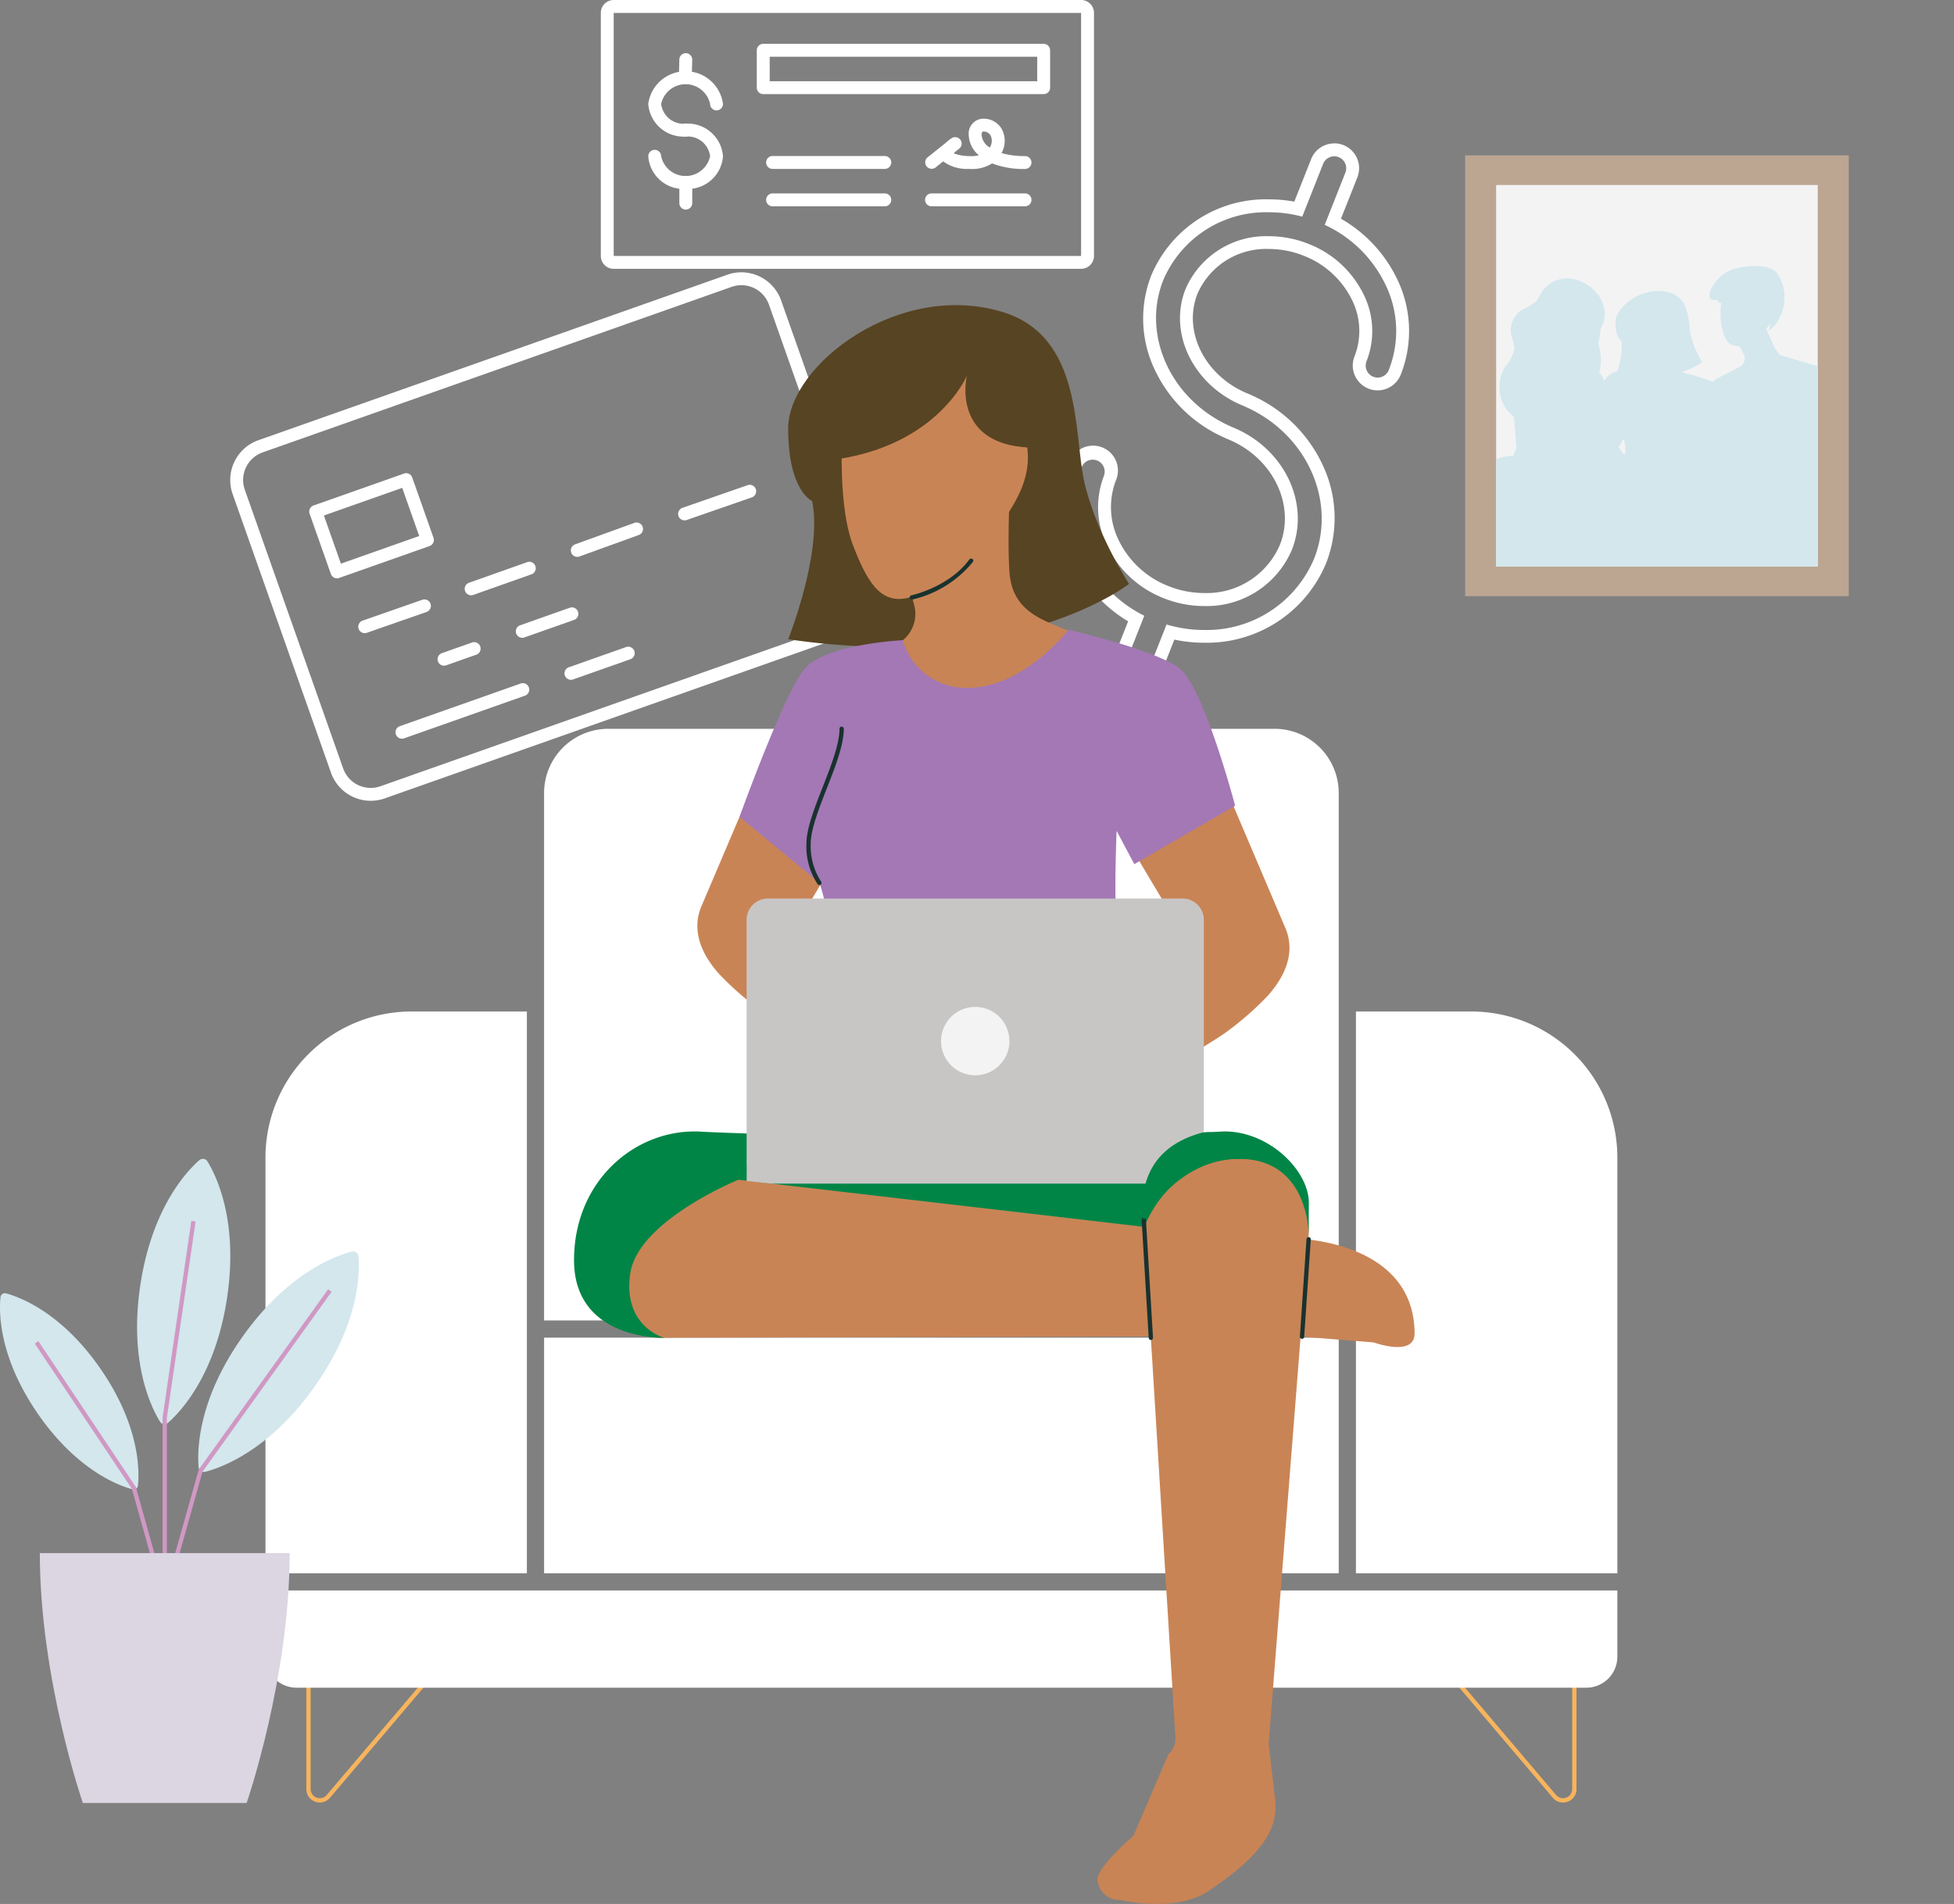 <svg id="Group_2621" data-name="Group 2621" xmlns="http://www.w3.org/2000/svg" xmlns:xlink="http://www.w3.org/1999/xlink" width="222.892" height="217.179" viewBox="0 0 222.892 217.179">
  <rect x="0" y="0" width="222.892" height="217.179" fill="#808080" stroke="none"/>
  <defs>
    <clipPath id="clip-path">
      <rect id="Rectangle_6069" data-name="Rectangle 6069" width="222.892" height="217.179" fill="none"/>
    </clipPath>
    <clipPath id="clip-path-3">
      <rect id="Rectangle_6072" data-name="Rectangle 6072" width="36.683" height="43.524" fill="none"/>
    </clipPath>
  </defs>
  <g id="Group_2590" data-name="Group 2590">
    <g id="Group_2589" data-name="Group 2589" clip-path="url(#clip-path)">
      <path id="Path_111897" data-name="Path 111897" d="M349.118,402.695a1.517,1.517,0,0,1-1.161-.543L335.174,387.09l.373-.318,12.784,15.062a1.042,1.042,0,0,0,1.836-.674V387.176H336.106v-.49h14.552v14.475a1.519,1.519,0,0,1-1,1.438,1.552,1.552,0,0,1-.535.1" transform="translate(-170.828 -197.082)" fill="#f7b45d"/>
      <path id="Path_111898" data-name="Path 111898" d="M72.8,402.695a1.547,1.547,0,0,1-.534-.1,1.518,1.518,0,0,1-1-1.438V386.686H85.817v.49H71.756v13.984a1.042,1.042,0,0,0,1.835.674l12.784-15.062.373.318L73.965,402.152a1.517,1.517,0,0,1-1.161.543" transform="translate(-36.322 -197.082)" fill="#f7b45d"/>
      <path id="Path_111899" data-name="Path 111899" d="M65.3,381.09H212.428a3.539,3.539,0,0,0,3.539-3.539V370H61.758v7.549A3.539,3.539,0,0,0,65.3,381.09" transform="translate(-31.476 -188.579)" fill="#fff"/>
      <path id="Path_111900" data-name="Path 111900" d="M91.577,235.311H78.42a16.662,16.662,0,0,0-16.662,16.662v47.418H91.577Z" transform="translate(-31.476 -119.931)" fill="#fff"/>
      <path id="Path_111901" data-name="Path 111901" d="M11.521,309.55c4.463,6.5,4.386,11.609,4.213,13.239a.5.5,0,0,1-.621.427c-1.583-.424-6.378-2.187-10.842-8.688S-.115,302.918.058,301.289a.5.5,0,0,1,.621-.427c1.583.424,6.378,2.187,10.841,8.688" transform="translate(0 -153.332)" fill="#d3e7ed"/>
      <path id="Path_111902" data-name="Path 111902" d="M42.153,285.464c-1.322,8.772-5.28,12.962-6.728,14.232a.613.613,0,0,1-.926-.139c-1.01-1.641-3.556-6.811-2.234-15.584s5.28-12.962,6.728-14.232a.613.613,0,0,1,.926.14c1.01,1.641,3.556,6.811,2.234,15.583" transform="translate(-16.255 -137.402)" fill="#d3e7ed"/>
      <path id="Path_111903" data-name="Path 111903" d="M59.353,306.6c-5.142,7.229-10.565,9.18-12.431,9.659a.613.613,0,0,1-.763-.543c-.16-1.92-.1-7.682,5.046-14.912s10.565-9.18,12.431-9.659a.613.613,0,0,1,.762.543c.16,1.92.1,7.682-5.045,14.912" transform="translate(-23.505 -148.376)" fill="#d3e7ed"/>
      <path id="Path_111904" data-name="Path 111904" d="M37.826,328.829v-22.4L41.105,284l.486.071-3.277,22.4,0,18.8,3.636-12.894,14.754-20.565.4.286-14.728,20.53Z" transform="translate(-19.279 -144.745)" fill="#d098c4"/>
      <path id="Path_111905" data-name="Path 111905" d="M22.678,341.39l-3.509-12.538L8.087,312.277,8.5,312,19.62,328.645l3.53,12.613Z" transform="translate(-4.122 -159.019)" fill="#d098c4"/>
      <path id="Path_111906" data-name="Path 111906" d="M32.856,389.814H14.171s-4.907-14.193-4.907-28.5h28.5c0,14.306-4.907,28.5-4.907,28.5" transform="translate(-4.722 -184.152)" fill="#dcd5e2"/>
      <path id="Path_111907" data-name="Path 111907" d="M328.6,235.311H315.443v64.08h29.819V251.973A16.662,16.662,0,0,0,328.6,235.311" transform="translate(-160.772 -119.931)" fill="#fff"/>
      <rect id="Rectangle_6067" data-name="Rectangle 6067" width="90.644" height="26.875" transform="translate(62.064 152.585)" fill="#fff"/>
      <path id="Path_111908" data-name="Path 111908" d="M209.9,169.546H133.9a7.325,7.325,0,0,0-7.325,7.325v60.163h90.645V176.871a7.325,7.325,0,0,0-7.325-7.325" transform="translate(-64.512 -86.413)" fill="#fff"/>
      <path id="Path_111909" data-name="Path 111909" d="M194.559,29.194H141.245V1.471h53.314Zm0-29.194H141.245a1.471,1.471,0,0,0-1.471,1.471V29.194a1.471,1.471,0,0,0,1.471,1.471h53.314a1.471,1.471,0,0,0,1.471-1.471V1.471A1.471,1.471,0,0,0,194.559,0" transform="translate(-71.239)" fill="#fff"/>
      <path id="Path_111910" data-name="Path 111910" d="M226.609,46.463H215.947a.735.735,0,1,1,0-1.471h10.663a.735.735,0,0,1,0,1.471" transform="translate(-109.687 -22.931)" fill="#fff"/>
      <path id="Path_111911" data-name="Path 111911" d="M208.791,15.935H176.8a.735.735,0,0,1-.736-.735V10.934a.735.735,0,0,1,.736-.735h31.988a.735.735,0,0,1,.735.735V15.2a.735.735,0,0,1-.735.735m-31.252-1.471h30.517V11.67H177.539Z" transform="translate(-89.737 -5.198)" fill="#fff"/>
      <path id="Path_111912" data-name="Path 111912" d="M191.773,46.463h-12.8a.735.735,0,1,1,0-1.471h12.8a.735.735,0,1,1,0,1.471" transform="translate(-90.845 -22.931)" fill="#fff"/>
      <path id="Path_111913" data-name="Path 111913" d="M191.773,37.765h-12.8a.735.735,0,1,1,0-1.471h12.8a.735.735,0,1,1,0,1.471" transform="translate(-90.845 -18.498)" fill="#fff"/>
      <path id="Path_111914" data-name="Path 111914" d="M155.072,24.032a4.024,4.024,0,0,1-4.262-3.721,4.3,4.3,0,0,1,8.524,0,.735.735,0,0,1-1.471,0,2.856,2.856,0,0,0-5.582,0,2.568,2.568,0,0,0,2.791,2.25.735.735,0,0,1,0,1.471" transform="translate(-76.863 -8.455)" fill="#fff"/>
      <path id="Path_111915" data-name="Path 111915" d="M155.072,36.211a4.024,4.024,0,0,1-4.262-3.721.735.735,0,1,1,1.471,0,2.856,2.856,0,0,0,5.582,0,2.568,2.568,0,0,0-2.791-2.251.735.735,0,0,1,0-1.471,4.024,4.024,0,0,1,4.262,3.722,4.024,4.024,0,0,1-4.262,3.721" transform="translate(-76.863 -14.662)" fill="#fff"/>
      <path id="Path_111916" data-name="Path 111916" d="M158.71,15.123h-.02a.736.736,0,0,1-.716-.755l.033-1.279a.735.735,0,1,1,1.47.038l-.033,1.279a.735.735,0,0,1-.735.716" transform="translate(-80.515 -6.306)" fill="#fff"/>
      <path id="Path_111917" data-name="Path 111917" d="M158.777,44.794a.735.735,0,0,1-.735-.735V41.72a.735.735,0,0,1,1.471,0v2.338a.735.735,0,0,1-.736.735" transform="translate(-80.549 -20.889)" fill="#fff"/>
      <path id="Path_111918" data-name="Path 111918" d="M220.5,33.341c-.11,0-.221,0-.334-.01a4.513,4.513,0,0,1-2.889-.859l-.873.7a.736.736,0,0,1-.919-1.149l2.1-1.678a4.048,4.048,0,0,1,.633-.5.736.736,0,0,1,.855,1.2l-.473.378a1.3,1.3,0,0,0-.119.132,5.031,5.031,0,0,0,1.774.314,3.6,3.6,0,0,0,1.088-.089,3.18,3.18,0,0,1-1.156-2.336,1.7,1.7,0,0,1,1.624-1.841,2.385,2.385,0,0,1,2.166,1.217,2.874,2.874,0,0,1-.045,2.705,9.292,9.292,0,0,0,2.677.342.735.735,0,0,1,0,1.471,9.866,9.866,0,0,1-3.758-.635,4.236,4.236,0,0,1-2.349.644m1.309-4.274c-.092,0-.153.192-.153.37a1.864,1.864,0,0,0,.935,1.454l0,0a1.425,1.425,0,0,0,.093-1.37.92.92,0,0,0-.878-.457" transform="translate(-109.687 -14.065)" fill="#fff"/>
      <path id="Path_111919" data-name="Path 111919" d="M111.867,64.817a3.34,3.34,0,0,1,3.149,2.229l11.217,31.783a3.34,3.34,0,0,1-2.037,4.261L70.7,121.97a3.337,3.337,0,0,1-4.261-2.038L55.222,88.15a3.34,3.34,0,0,1,2.038-4.261l53.5-18.881a3.341,3.341,0,0,1,1.112-.191m0-1.471h0a4.8,4.8,0,0,0-1.6.275L56.77,82.5a4.816,4.816,0,0,0-2.936,6.137l11.217,31.783a4.808,4.808,0,0,0,6.138,2.936l53.5-18.881a4.816,4.816,0,0,0,2.935-6.137L116.4,66.557a4.818,4.818,0,0,0-4.536-3.211" transform="translate(-27.298 -32.286)" fill="#fff"/>
      <path id="Path_111920" data-name="Path 111920" d="M84.078,143.287a.736.736,0,0,1-.242-1.43l6.84-2.385a.736.736,0,0,1,.484,1.389l-6.84,2.385a.736.736,0,0,1-.242.041" transform="translate(-42.477 -71.064)" fill="#fff"/>
      <path id="Path_111921" data-name="Path 111921" d="M92.744,165.273a.736.736,0,0,1-.245-1.429l13.76-4.856a.736.736,0,1,1,.49,1.387l-13.76,4.856a.736.736,0,0,1-.245.042" transform="translate(-46.894 -81.01)" fill="#fff"/>
      <path id="Path_111922" data-name="Path 111922" d="M132.056,154.222a.736.736,0,0,1-.245-1.429l6.536-2.307a.735.735,0,0,1,.489,1.387l-6.536,2.307a.736.736,0,0,1-.245.042" transform="translate(-66.93 -76.677)" fill="#fff"/>
      <path id="Path_111923" data-name="Path 111923" d="M120.731,144.77a.736.736,0,0,1-.245-1.429l5.665-2a.735.735,0,0,1,.489,1.387l-5.665,2a.736.736,0,0,1-.245.042" transform="translate(-61.158 -72.016)" fill="#fff"/>
      <path id="Path_111924" data-name="Path 111924" d="M102.529,152.072a.736.736,0,0,1-.245-1.429l3.44-1.214a.735.735,0,0,1,.489,1.387l-3.44,1.214a.735.735,0,0,1-.245.042" transform="translate(-51.881 -76.138)" fill="#fff"/>
      <path id="Path_111925" data-name="Path 111925" d="M75.1,122.074a.736.736,0,0,1-.693-.491l-2.428-6.88a.736.736,0,0,1,.449-.938l10.32-3.642a.736.736,0,0,1,.938.449l2.428,6.88a.736.736,0,0,1-.449.938l-10.32,3.642a.736.736,0,0,1-.245.042m-1.49-7.167,1.938,5.493,8.933-3.153-1.938-5.493Z" transform="translate(-36.663 -56.105)" fill="#fff"/>
      <path id="Path_111926" data-name="Path 111926" d="M108.839,134.5a.736.736,0,0,1-.246-1.429l6.657-2.357a.736.736,0,0,1,.491,1.387l-6.657,2.358a.744.744,0,0,1-.246.042" transform="translate(-55.097 -66.597)" fill="#fff"/>
      <path id="Path_111927" data-name="Path 111927" d="M133.531,125.465a.736.736,0,0,1-.251-1.427l6.781-2.454a.736.736,0,0,1,.5,1.384l-6.781,2.454a.736.736,0,0,1-.251.044" transform="translate(-67.682 -61.945)" fill="#fff"/>
      <path id="Path_111928" data-name="Path 111928" d="M158.5,116.832a.735.735,0,0,1-.241-1.43l7.447-2.589a.736.736,0,0,1,.483,1.39l-7.448,2.589a.742.742,0,0,1-.241.041" transform="translate(-80.41 -57.476)" fill="#fff"/>
      <rect id="Rectangle_6068" data-name="Rectangle 6068" width="43.755" height="50.277" transform="translate(167.13 17.727)" fill="#bca692"/>
      <path id="Path_111929" data-name="Path 111929" d="M278.023,34.828a1.35,1.35,0,0,1,.5.1,1.364,1.364,0,0,1,.767,1.771l-2.356,5.951a14.34,14.34,0,0,1,6.828,6.614,12.093,12.093,0,0,1,.5,9.892,1.365,1.365,0,1,1-2.538-1,9.391,9.391,0,0,0-.408-7.683,11.708,11.708,0,0,0-6.261-5.664,12.151,12.151,0,0,0-4.475-.863,10,10,0,0,0-9.524,6.028c-2.021,5.1.972,11.091,6.669,13.347.039.016.073.038.11.057,6.982,3.044,10.515,10.715,7.888,17.349a13.284,13.284,0,0,1-12.559,8.135q-.444,0-.89-.026a15.055,15.055,0,0,1-3.381-.6l-2.368,5.98a1.365,1.365,0,0,1-1.269.863l-.081,0a1.367,1.367,0,0,1-1.187-1.865l2.366-5.976a14.622,14.622,0,0,1-6.672-6.706,12.7,12.7,0,0,1-.457-10.292,1.365,1.365,0,0,1,2.537,1,10,10,0,0,0,.379,8.1,12.014,12.014,0,0,0,6.465,5.912,12.41,12.41,0,0,0,4.568.88,10.551,10.551,0,0,0,10.013-6.412c2.133-5.388-.937-11.675-6.843-14.013-.038-.015-.071-.038-.107-.056C259.456,62.687,256,55.312,258.516,48.96a12.724,12.724,0,0,1,12.068-7.747,14.736,14.736,0,0,1,3.786.5l2.383-6.019a1.365,1.365,0,0,1,1.269-.863m0-1.471a2.821,2.821,0,0,0-2.637,1.793L273.464,40a16.121,16.121,0,0,0-2.88-.26h0a14.166,14.166,0,0,0-13.436,8.677,13.537,13.537,0,0,0,.408,10.776,15.835,15.835,0,0,0,8.028,7.771,1.915,1.915,0,0,0,.214.1c5.153,2.041,7.853,7.471,6.018,12.1a9.075,9.075,0,0,1-8.646,5.482,10.891,10.891,0,0,1-4.026-.777,10.548,10.548,0,0,1-5.681-5.183,8.544,8.544,0,0,1-.335-6.921,2.836,2.836,0,1,0-5.273-2.087,14.156,14.156,0,0,0,.5,11.471,15.894,15.894,0,0,0,6.153,6.729l-1.89,4.772a2.836,2.836,0,0,0,2.467,3.875c.056,0,.113.005.17.005a2.821,2.821,0,0,0,2.637-1.793l1.892-4.778a16.271,16.271,0,0,0,2.4.327c.325.02.654.029.979.029a14.715,14.715,0,0,0,13.927-9.064,14.152,14.152,0,0,0-.371-11.173,16.155,16.155,0,0,0-8.237-8.039,1.91,1.91,0,0,0-.219-.1c-4.942-1.957-7.563-7.088-5.841-11.437a8.534,8.534,0,0,1,8.156-5.1,10.647,10.647,0,0,1,3.933.76,10.239,10.239,0,0,1,5.482,4.946,7.94,7.94,0,0,1,.36,6.492,2.836,2.836,0,1,0,5.273,2.087,13.547,13.547,0,0,0-.544-11.082,15.791,15.791,0,0,0-6.293-6.654l1.869-4.72a2.837,2.837,0,0,0-2.636-3.88" transform="translate(-125.824 -17.001)" fill="#fff"/>
    </g>
  </g>
  <g id="Group_2592" data-name="Group 2592">
    <g id="Group_2591" data-name="Group 2591" clip-path="url(#clip-path)">
      <path id="Path_111930" data-name="Path 111930" d="M222.241,102.786s-12.9,10.131-38.879,6.312c0,0,3.955-9.893,2.731-15.771,0,0-2.747-1.135-2.731-8.312S196.046,68.041,208,71.827c8.83,2.8,7.969,13.55,9.054,18.911,1.194,5.9,5.189,12.048,5.189,12.048" transform="translate(-93.454 -36.179)" fill="#574423"/>
      <path id="Path_111931" data-name="Path 111931" d="M204.779,119.331l.409,1.521a3.875,3.875,0,0,1-1.982,4.46l-.833.442a8.262,8.262,0,0,0-3.178,11.6l8.033,6.389,15.335-6.207,4.342-11.781-2.767-1.364c-3.437-1.7-7.735-2.2-8.086-7.352s.365-15.335.365-15.335" transform="translate(-100.907 -51.835)" fill="#c98455"/>
      <path id="Path_111932" data-name="Path 111932" d="M199.6,86.431a9.775,9.775,0,0,0-3.794,7.641c-.056,3.166.092,8.033,1.3,11.161,1.618,4.186,3.193,6.873,6.534,5.884s6.882-2.279,8.973-6.127,6.5-7.679,3.3-14.4c-2.58-5.418-10.561-8.514-16.309-4.157" transform="translate(-99.789 -43)" fill="#c98455"/>
      <path id="Path_111933" data-name="Path 111933" d="M211.884,134.615a.245.245,0,0,1-.051-.485c.043-.009,4.309-.941,6.608-4.094a.245.245,0,0,1,.4.289,12.58,12.58,0,0,1-6.9,4.285.228.228,0,0,1-.051.005" transform="translate(-107.866 -66.224)" fill="#19322f"/>
      <path id="Path_111934" data-name="Path 111934" d="M186.822,198.658,174,181.359l11.542-19.382c2.437-3.858,2.115-9.213-2.015-11.155-3.831-1.8-9,1.628-10.745,5.484l-10.005,23.51c-1.554,3.4.6,6.409,1.963,7.925a34.5,34.5,0,0,0,4.9,4.257c2.071,1.5,20.42,12.325,20.42,12.325Z" transform="translate(-82.688 -76.618)" fill="#c98455"/>
      <path id="Path_111935" data-name="Path 111935" d="M246.474,203.737l12.82-17.3-11.542-19.382c-2.437-3.858-2.115-9.213,2.015-11.155,3.831-1.8,9,1.628,10.745,5.484l10.005,23.51c1.554,3.4-.6,6.409-1.963,7.925a34.493,34.493,0,0,1-4.9,4.257c-2.071,1.5-20.42,12.325-20.42,12.325Z" transform="translate(-123.969 -79.207)" fill="#c98455"/>
      <path id="Path_111936" data-name="Path 111936" d="M207.557,80.19s-8.411-4.694-13.695,1.138S190.1,92.583,190.1,92.583c13.309-.992,16.974-9.757,16.974-9.757s-2.017,8.318,8.1,8.207c0,0,.342-10.171-7.621-10.842" transform="translate(-96.785 -39.96)" fill="#574423"/>
      <path id="Path_111937" data-name="Path 111937" d="M190.664,147.691a7.48,7.48,0,0,0,7.614,5.424c6.267-.112,11.29-6.627,11.29-6.627s9.845,2.268,12.638,4.392,6.369,15.687,6.369,15.687l-11.5,6.666-2.021-3.8s-.306,7.041,0,10.953c.309,3.949,1.6,21.027,3.826,24.6,0,0-14.008,4.456-23.5,4.233s-19.218-4.583-19.218-4.583,5.365-20.006,5.812-22.912a15.134,15.134,0,0,0-.824-6.359l-9.107-7.529s5.228-14.552,7.533-17.009c2.563-2.732,11.093-3.14,11.093-3.14" transform="translate(-87.683 -74.661)" fill="#a378b5"/>
      <path id="Path_111938" data-name="Path 111938" d="M270.045,266.833h0a9.382,9.382,0,0,0-9.364,9.957l3.525,57.373a2.4,2.4,0,0,1-.8,1.943l-3.977,9.282c-.95.845-4.382,3.923-4.093,5.161a2.5,2.5,0,0,0,2.6,2.178s6.247,1.5,9.991-.993c6.416-4.272,7.978-7.277,7.659-10.391-.108-1.057-.744-6.417-.744-6.417l4.559-58.06a9.382,9.382,0,0,0-9.359-10.034" transform="translate(-130.129 -135.997)" fill="#c98455"/>
      <path id="Path_111939" data-name="Path 111939" d="M142.964,281.817h0c-2.188,8.954.854,10.066,6.341,9.9l60.535-.146,10.4-.028,8.94.711s4.692,1.71,4.682-1.027c-.039-9.911-11.784-10.974-14.91-10.836-4.865.214-47.074-5.02-60.994-6.77-2.781-.349-4.433-.559-4.433-.559a9.381,9.381,0,0,0-10.562,8.758" transform="translate(-72.501 -139.13)" fill="#c98455"/>
      <path id="Path_111940" data-name="Path 111940" d="M152.29,268.722s-11.482,4.675-12.341,10.722,3.877,7.308,3.877,7.308-10.284.339-10.284-8.849,7.164-15.112,14.529-14.665c5.721.347,50.532,1.446,50.532,1.446a36.582,36.582,0,0,1,9.152-1.47c5.141,0,9.629,4.52,9.606,8.171-.018,2.836-.023,3.637-.023,3.637s.1-8.672-7.944-8.682S198.6,274.1,198.6,274.1Z" transform="translate(-68.062 -134.152)" fill="#008546"/>
      <path id="Path_111941" data-name="Path 111941" d="M225.841,239.451V211.459a2.427,2.427,0,0,0-2.427-2.427h-47.3a2.427,2.427,0,0,0-2.427,2.427v28.08a2,2,0,0,0,.024.218.592.592,0,0,0-.013.065l-.01,1.43,2.856.3h45.925a12.116,12.116,0,0,1,3.377-2.1" transform="translate(-88.521 -106.537)" fill="#c7c6c5"/>
      <path id="Path_111942" data-name="Path 111942" d="M226.727,238.143a3.9,3.9,0,1,1-3.9-3.9,3.9,3.9,0,0,1,3.9,3.9" transform="translate(-111.583 -119.388)" fill="#f3f3f3"/>
      <path id="Path_111943" data-name="Path 111943" d="M266.641,297.224a.245.245,0,0,1-.245-.23l-.807-13.457a.246.246,0,0,1,.23-.259.242.242,0,0,1,.26.23l.807,13.457a.245.245,0,0,1-.23.259h-.015" transform="translate(-135.363 -144.378)" fill="#19322f"/>
      <path id="Path_111944" data-name="Path 111944" d="M302.65,299.4h-.017a.245.245,0,0,1-.228-.261l.753-11.111a.249.249,0,0,1,.261-.228.245.245,0,0,1,.228.261l-.753,11.112a.245.245,0,0,1-.244.228" transform="translate(-154.126 -146.682)" fill="#19322f"/>
      <path id="Path_111945" data-name="Path 111945" d="M189.079,187.111a.246.246,0,0,1-.192-.093,7.764,7.764,0,0,1-1.281-4.608c0-1.733.907-4.055,1.871-6.513.936-2.385,1.9-4.852,1.9-6.605a.245.245,0,0,1,.244-.246h0a.245.245,0,0,1,.245.245c.005,1.847-.979,4.358-1.932,6.786-.9,2.307-1.841,4.692-1.837,6.332a7.377,7.377,0,0,0,1.175,4.3.245.245,0,0,1-.192.4" transform="translate(-95.617 -86.158)" fill="#19322f"/>
      <rect id="Rectangle_6070" data-name="Rectangle 6070" width="36.683" height="43.524" transform="translate(170.666 21.103)" fill="#f3f3f3"/>
      <path id="Path_111946" data-name="Path 111946" d="M265.877,273.376s3.856-6.956,10.86-6.956c5.294,0-1.778-3.665-4.308-2.96-5.145,1.433-6.15,4.768-6.554,6.564a6.607,6.607,0,0,0,0,3.353" transform="translate(-135.405 -134.232)" fill="#008546"/>
    </g>
  </g>
  <g id="Group_2594" data-name="Group 2594" transform="translate(170.666 21.103)">
    <g id="Group_2593" data-name="Group 2593" clip-path="url(#clip-path-3)">
      <path id="Path_111947" data-name="Path 111947" d="M381.115,100.625l-3.422-11.169a8.421,8.421,0,0,0-1.754-3.119,3.722,3.722,0,0,0,.706-3.946l-3.021-7.315c-.017-.045-.035-.089-.055-.133l-.012-.029a2.581,2.581,0,0,0-.522-.8,3.157,3.157,0,0,0-.959-.731l-4.542-1.336a4.775,4.775,0,0,1-.79-1.225l-.792-1.775c.157-.191.327-.384.493-.584l-.187.789a3.068,3.068,0,0,0,1.137-1.3,5.006,5.006,0,0,0-.145-5.186c-1.1-1.282-3.606-.884-5.029-.528a4.439,4.439,0,0,0-2.38,1.981c-.069.092-.523.945-.3,1.3s.887.178.89.276c.009.224.2.3.408.294a8.8,8.8,0,0,0,.065,2.776c.29,1.152.613,1.963,1.363,2.067l-.006,0,.711.148.511,1.039a1.127,1.127,0,0,1-.576,1.3l-.1.054v0l-2.334,1.192a2.565,2.565,0,0,0-.625.452,16.982,16.982,0,0,0-2.937-.948l-.02.025c-.186-.077-.374-.151-.554-.231a8.3,8.3,0,0,0,2.33-1.122,10.538,10.538,0,0,1-1.321-3.068c-.276-1.365-.057-4.1-2.305-4.815-3.043-.964-6.268,1.53-6.272,3.358s.695,2.116.695,2.116a7.779,7.779,0,0,1-.486,3.43l-.106.125.05-.081-.214.069a1.987,1.987,0,0,0-1.014.739,1.383,1.383,0,0,0-.189.376,2.181,2.181,0,0,0-.6-1.049,5.3,5.3,0,0,0,.116-2.375c-.063-.346-.16-.695-.216-1.042a6.475,6.475,0,0,0,.259-1.549c.086-.168.176-.334.246-.509,1.078-2.706-1.762-5.506-4.422-5.245a3.474,3.474,0,0,0-2.612,1.671,5.385,5.385,0,0,1-.571.942,6.762,6.762,0,0,1-1.6.947,2.807,2.807,0,0,0-1.225,2.911,6.431,6.431,0,0,1,.361,1.531,4.412,4.412,0,0,1-1.039,2.038,4.4,4.4,0,0,0,.324,5.109,3.621,3.621,0,0,0,.67.594l.285,3.561-.354.886a8.449,8.449,0,0,0-7.358,5.943l-.987,3.221a1.951,1.951,0,0,0-1.575-.792h-2.484a1.964,1.964,0,0,0-1.964,1.963v6.776h-.016v3.931a3.931,3.931,0,0,0,3.931,3.931h.659l-.839,3.922a.415.415,0,0,0,.753.313l2.765-4.235h20.351q.443,1.546.978,3.262l.372-.051.18.4.35,3.238a1.845,1.845,0,0,0,.862,1.371,2.482,2.482,0,0,1-.855,1.162l-.71.527a.723.723,0,0,0-.282.756.7.7,0,0,0,.679.528h2.725c.744,0,1.072-.466,1.5-1.074l.477-.669c.515-.724.821-1.24.518-2.076l-.62-2.512a3.6,3.6,0,0,1-.1-1.117l.079-1.1h1.08c.045-.8.108-1.756.2-2.645h1.32c.211.291.338.462.338.462l.153-.053.368.567v.011a4.131,4.131,0,0,0,.542,2.65l.89,1.5.664-.044-.1-1.432.35.6a1.548,1.548,0,0,1,.2,1l-.077.549a12.594,12.594,0,0,1-.372,1.75l-.3,1.047a2.355,2.355,0,0,1-.771,1.171.767.767,0,0,0,.823,1.283l.362-.177a6.537,6.537,0,0,0,2.337-1.921l.287-.378a3.454,3.454,0,0,1,1.337-1.062,3.451,3.451,0,0,0,.977-.658,1.359,1.359,0,0,0,.019-1.945l-.089-.088.247-.018a.333.333,0,0,0,.122-.631l-.753-.366c-.281-.136-.959-.583-1.5-.95a2.845,2.845,0,0,1-.221-.38l-.529-1.122.657-.438-.384-.926h18.754a3.931,3.931,0,0,0,3.931-3.931v-3.931ZM349.124,82.552l.57-.958a3.72,3.72,0,0,1,.186,1.55c-.011.073-.035.189-.068.337Z" transform="translate(-335.16 -52.648)" fill="#d3e7ed"/>
    </g>
  </g>
</svg>
